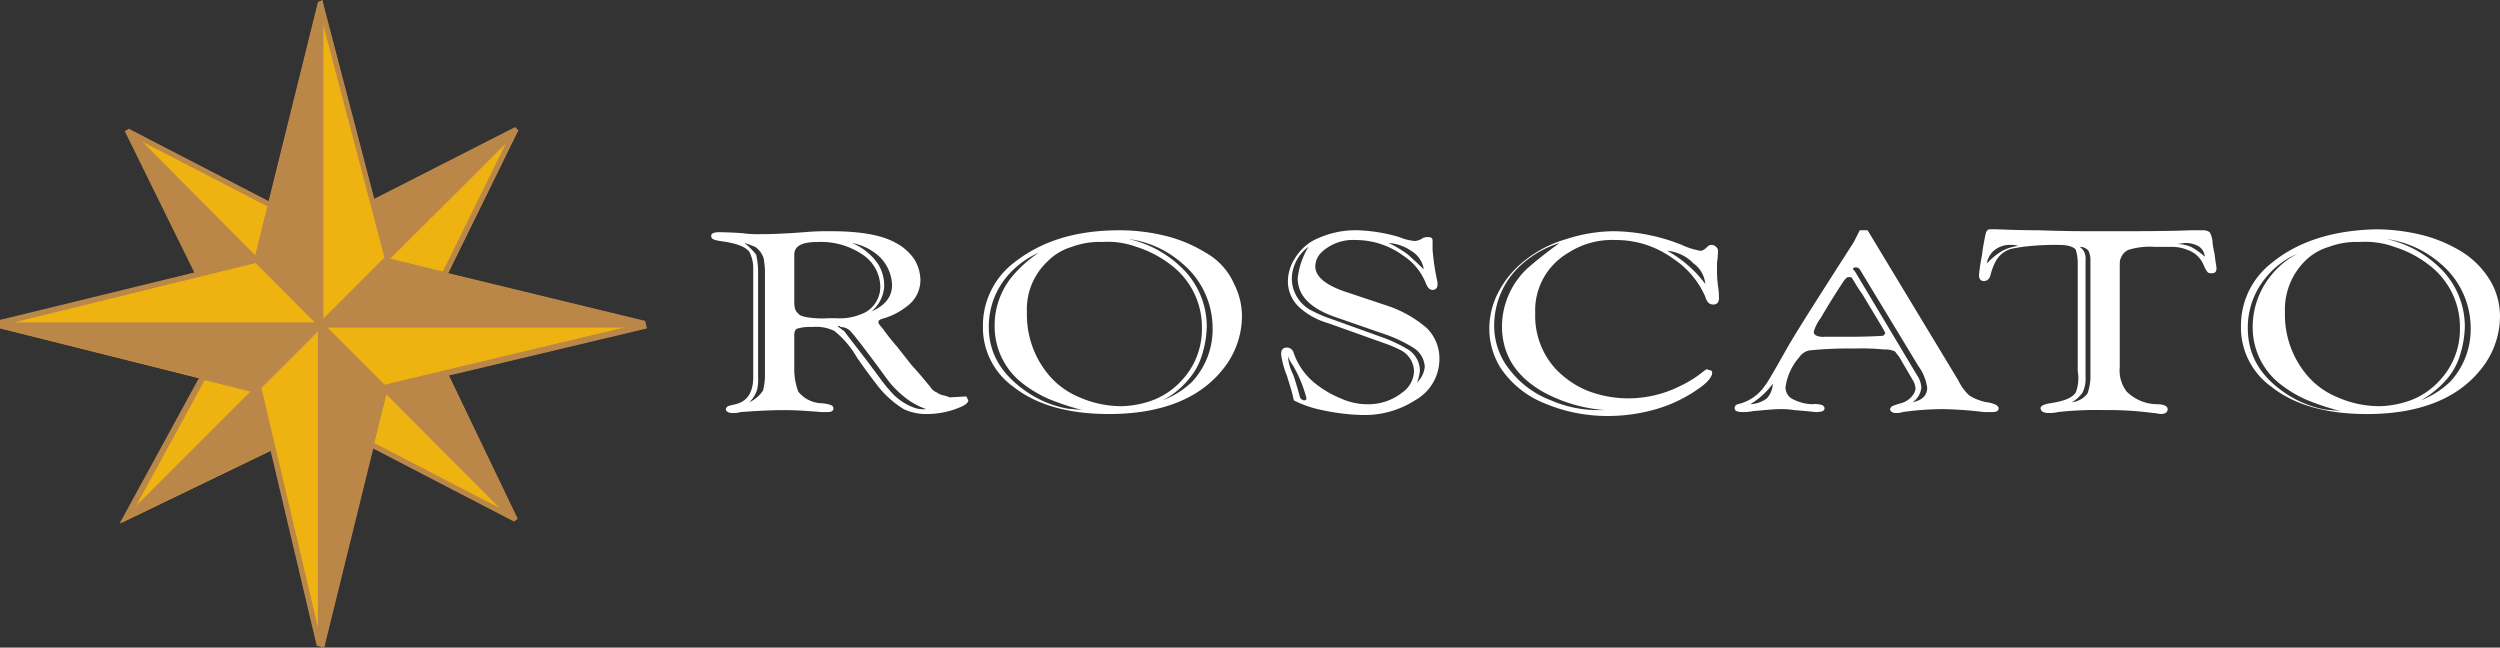 <svg xmlns="http://www.w3.org/2000/svg" width="346.516" height="89.758" viewBox="0 0 346.516 89.758"><rect x="0" y="0" width="346.516" height="89.758" fill="#333333" stroke="none"/><defs><style>.a{fill:#eeb211;}.b{fill:#ba8748;}.c{fill:none;stroke:#ba8748;stroke-miterlimit:3.864;stroke-width:0.167px;}.d{fill:#fff;}</style></defs><g transform="translate(-768.424 -7212.958)"><g transform="translate(-94.492 6770.077)"><g transform="translate(863 443)"><path class="a" d="M89.318,44.526,61.986,37.9l9.735-19.836-.366-.32L51.794,27.661,44.709.557V.511h-.046L44.572.1l-.5.229-6.81,27.652L17.834,17.925l-.229.137-.229.137,9.69,19.608L.1,44.435v1.051l27.606,6.947L16.783,72.453,37.579,62.4l6.4,27.058.868.183,6.764-27.652L71.173,72.133l.411-.32L62.077,51.885,89.5,45.349l-.183-.823" transform="translate(-0.054 -0.1)"/><path class="b" d="M53.2,53.393l-8.09-8.09H87.07ZM69.61,70.716,51.694,61.437,53.43,54.49ZM44.655,44.343V2.8L53.293,35.7Zm25.687-24.91-9,18.282-7.45-1.828v-.046ZM44.061,87.627,36.108,53.942l-.229-.046,8.181-8.181ZM18.42,70.579l9.827-18.008,6.536,1.645ZM1.143,44.755l34.234-8.41,8.364,8.41ZM19.2,19.3l17.871,9.233-1.737,6.993Zm70.067,25.23L61.932,37.9l9.735-19.836L71.3,17.7,51.739,27.661,44.655.557V.511h0L44.563.1l-.5.229L37.2,27.981,17.78,17.925l-.229.137-.229.137,9.644,19.608L0,44.389V45.44l27.606,6.9L16.683,72.361l20.8-10.01,6.4,27.058.914.229L51.6,62.032,71.164,72.178l.411-.32L62.023,51.976,89.492,45.44Z" transform="translate(0 -0.1)"/><path class="c" d="M53.2,53.393l-8.09-8.09H87.07ZM69.61,70.716,51.694,61.437,53.43,54.49ZM44.655,44.343V2.8L53.293,35.7Zm25.687-24.91-9,18.282-7.45-1.828v-.046ZM44.061,87.627,36.108,53.942l-.229-.046,8.181-8.181ZM18.42,70.579l9.827-18.008,6.536,1.645ZM1.143,44.755l34.234-8.41,8.364,8.41ZM19.2,19.3l17.871,9.233-1.737,6.993Zm70.067,25.23L61.932,37.9l9.735-19.836L71.3,17.7,51.739,27.661,44.655.557V.511h0L44.563.1l-.5.229L37.2,27.981,17.78,17.925l-.229.137-.229.137,9.644,19.608L0,44.389V45.44l27.606,6.9L16.683,72.361l20.8-10.01,6.4,27.058.914.229L51.6,62.032,71.164,72.178l.411-.32L62.023,51.976,89.492,45.44Z" transform="translate(0 -0.1)"/></g></g><g transform="translate(-2 6738.876)"><path class="d" d="M3.387,24.152a9.954,9.954,0,0,0-1.084.271c-.135.135-.271.271-.271.406,0,.271.271.542.948.542a3.367,3.367,0,0,0,1.084-.135c1.9-.135,3.929-.271,6.1-.271,1.626,0,3.387.135,5.148.271h.813c.542,0,.813-.135.813-.542s-.542-.542-1.49-.677a4.293,4.293,0,0,1-3.387-1.626A9.122,9.122,0,0,1,11.516,19V14.668a1.3,1.3,0,0,1,.271-.948,5.734,5.734,0,0,1,2.168-.271,5.789,5.789,0,0,1,3.116.542,13.087,13.087,0,0,1,3.116,3.658c1.49,2.168,2.574,3.523,2.981,4.065a13.749,13.749,0,0,0,3.523,3.116,7.256,7.256,0,0,0,3.252.677,11.688,11.688,0,0,0,4.878-1.084q.813-.406.813-.813l-.135-.271-.135-.271-2.3.135a4.368,4.368,0,0,0-.813-.271,2.088,2.088,0,0,1-.948-.406,1.821,1.821,0,0,1-.948-.813c-.271-.271-1.084-1.355-2.574-2.981l-2.032-2.574a32.481,32.481,0,0,1-2.032-2.574c-.406-.406-.542-.677-.542-.813,0-.271.271-.406.813-.542A9.672,9.672,0,0,0,27.1,10.6a4.494,4.494,0,0,0,1.9-3.658A5.691,5.691,0,0,0,28.181,4.1a7.037,7.037,0,0,0-2.574-2.3Q22.762.171,16.665.171a35.5,35.5,0,0,0-3.794.135c-3.523.271-5.555.271-6.1.271A14.726,14.726,0,0,1,4.336.442C2.3.306,1.219.306,1.084.306.406.306,0,.442,0,.848s.406.542,1.219.677c2.032.271,3.387.677,4.065,1.49a4.973,4.973,0,0,1,.542,2.439v14.9c0,2.168-.813,3.387-2.439,3.794M14.768,1.661A10.262,10.262,0,0,1,21,3.423a5.433,5.433,0,0,1,2.439,4.471,4.018,4.018,0,0,1-2.71,3.794,7.679,7.679,0,0,1-3.387.542H16.258a13.392,13.392,0,0,1-2.981-.135c-.677-.135-1.084-.271-1.219-.542-.406-.271-.542-.813-.542-1.626v-6.5C11.516,2.2,12.6,1.661,14.768,1.661ZM6.1,2.339A3.012,3.012,0,0,1,7.316,4.1c0,.271.135.813.135,1.626v14.5a8.2,8.2,0,0,1-.271,2.032,4.693,4.693,0,0,1-1.9,1.626A4.16,4.16,0,0,0,6.368,22.12,6.622,6.622,0,0,0,6.5,20.358V5.59a10.53,10.53,0,0,0-.271-2.168A8.912,8.912,0,0,0,4.607,1.8C5.148,1.932,5.69,2.2,6.1,2.339ZM23.168,3.558a5.717,5.717,0,0,1,1.9,4.065q0,2.439-2.845,3.658a4.9,4.9,0,0,0,1.761-3.523,5.8,5.8,0,0,0-.813-2.981A8.109,8.109,0,0,0,19.51,1.8,7.7,7.7,0,0,1,23.168,3.558Zm-5.284,9.891a1.931,1.931,0,0,1,1.626.813q.406.406,2.845,3.658c.813,1.084,1.49,2.032,2.3,3.116a14.37,14.37,0,0,0,2.032,2.032,10.232,10.232,0,0,0,3.116,1.761,4.213,4.213,0,0,1-1.49-.135,7.9,7.9,0,0,1-3.658-2.574c-.542-.542-1.49-1.9-3.116-4.065-1.761-2.3-2.845-3.658-3.116-4.065-.271-.135-.542-.406-.948-.677h.406ZM42,4.507a10.968,10.968,0,0,0-4.336,8.807,10.092,10.092,0,0,0,4.2,8.4c3.252,2.574,7.723,3.794,13.278,3.794,7.045,0,12.329-2.032,15.581-5.961a11.759,11.759,0,0,0,2.845-7.587,9.9,9.9,0,0,0-1.084-4.471,9.217,9.217,0,0,0-3.929-4.336,19.8,19.8,0,0,0-5.419-2.3,26.725,26.725,0,0,0-6.5-.813C50.536.035,45.794,1.526,42,4.507ZM58.937,2.339a15.278,15.278,0,0,1,4.878,2.574,10.767,10.767,0,0,1,4.2,8.671A10.346,10.346,0,0,1,65.169,20.9a10.46,10.46,0,0,1-3.658,2.574,13.315,13.315,0,0,1-4.607.948A14.5,14.5,0,0,1,51.078,23.2a11.008,11.008,0,0,1-4.065-2.845,12.98,12.98,0,0,1-3.252-8.942,9.088,9.088,0,0,1,2.845-7.045,7.844,7.844,0,0,1,3.387-2.032,10.943,10.943,0,0,1,4.2-.677A11.528,11.528,0,0,1,58.937,2.339ZM41.865,6.268a10.635,10.635,0,0,0-2.574,7.181,9.942,9.942,0,0,0,3.929,7.858,17.275,17.275,0,0,0,3.387,2.032,33.891,33.891,0,0,0,4.878,1.626c-.948-.135-1.761-.135-2.439-.271a14.537,14.537,0,0,1-5.555-2.439c-3.252-2.3-5.013-5.148-5.013-8.807a10.766,10.766,0,0,1,2.439-6.91,12.256,12.256,0,0,1,4.471-3.387A17.374,17.374,0,0,0,41.865,6.268ZM65.3,4.642a11.673,11.673,0,0,1,4.2,8.942,10.671,10.671,0,0,1-2.845,7.452,12.285,12.285,0,0,1-4.065,2.574,11.413,11.413,0,0,0,3.523-2.845,9.176,9.176,0,0,0,1.9-3.387,14.19,14.19,0,0,0,.677-4.065A11.313,11.313,0,0,0,65.44,5.455a15.259,15.259,0,0,0-7.587-4.2A13.949,13.949,0,0,1,65.3,4.642ZM84.679,24.965a29.425,29.425,0,0,0,5.555.677A12.884,12.884,0,0,0,97.55,23.61a6.537,6.537,0,0,0,3.387-5.69,5.931,5.931,0,0,0-1.761-4.336,16.2,16.2,0,0,0-5.555-3.116l-5.69-1.9c-2.845-.948-4.2-2.168-4.2-3.523a2.823,2.823,0,0,1,.948-2.032A6.374,6.374,0,0,1,89.286,1.39a11.109,11.109,0,0,1,6.639,2.168,8.107,8.107,0,0,1,3.116,3.794c.271.677.542.948.948.948a.64.64,0,0,0,.677-.677V7.216a32.461,32.461,0,0,1-.677-4.471V1.526c0-.406-.135-.542-.677-.542a1.473,1.473,0,0,0-.677.135,2.162,2.162,0,0,1-1.084.406A6.819,6.819,0,0,1,95.383.984,22.711,22.711,0,0,0,89.557.035a12.845,12.845,0,0,0-6.232,1.49,6.994,6.994,0,0,0-2.439,2.439,5.954,5.954,0,0,0-.948,2.981A4.882,4.882,0,0,0,81.7,10.874a9.929,9.929,0,0,0,3.794,2.032l7.587,2.71A18.247,18.247,0,0,1,95.654,16.7a3.362,3.362,0,0,1,1.761,2.845,3.744,3.744,0,0,1-1.626,2.981,7.565,7.565,0,0,1-4.878,1.626,8.942,8.942,0,0,1-3.658-.813A14.468,14.468,0,0,1,83.6,21.171a9.329,9.329,0,0,1-2.845-4.065.99.99,0,0,0-.948-.813c-.542,0-.813.271-.813.948a12.327,12.327,0,0,0,.813,2.981c.271.948.677,2.032.948,3.387A15.048,15.048,0,0,0,84.679,24.965ZM97.008,2.881A3.624,3.624,0,0,1,98.77,5.455c-.948-.948-1.761-1.626-2.168-2.032A15.848,15.848,0,0,0,93.892,1.8,6.169,6.169,0,0,1,97.008,2.881ZM81.292,6.674c0,2.439,1.761,4.2,5.284,5.419l6.639,2.3a19.447,19.447,0,0,1,4.065,1.9A3.3,3.3,0,0,1,98.905,19a3.634,3.634,0,0,1-1.084,2.168,5.3,5.3,0,0,0,.406-1.761A3.516,3.516,0,0,0,96.6,16.565,20.574,20.574,0,0,0,92.808,14.8l-6.774-2.439a18.7,18.7,0,0,1-3.116-1.355,5.04,5.04,0,0,1-2.439-4.336,5.6,5.6,0,0,1,2.3-4.336A10.857,10.857,0,0,0,81.292,6.674Zm-.677,12.058a18.229,18.229,0,0,1,1.9,4.607.291.291,0,0,1-.271.271.7.7,0,0,1-.542-.271c-.135-.135-.135-.406-.271-.813-.271-.948-.542-1.9-.813-2.574a6.673,6.673,0,0,1-.677-2.439A5.492,5.492,0,0,0,80.615,18.733Zm56.633,1.084a14.507,14.507,0,0,1-2.845,1.761,16.133,16.133,0,0,1-7.316,1.761,15.747,15.747,0,0,1-5.69-1.084,12.946,12.946,0,0,1-4.336-2.981,10.873,10.873,0,0,1-2.845-7.723,9.219,9.219,0,0,1,4.607-8.4,11.123,11.123,0,0,1,6.5-1.761,13.388,13.388,0,0,1,7.994,2.574,12.061,12.061,0,0,1,4.471,5.284,2.206,2.206,0,0,0,.406.813,1.035,1.035,0,0,0,.677.271c.542,0,.813-.271.813-.948a11.287,11.287,0,0,0-.135-1.626,17.274,17.274,0,0,1-.135-2.574V4.507a11.285,11.285,0,0,0,.135-1.626.7.7,0,0,0-.271-.542.816.816,0,0,0-1.219,0c-.406.406-.677.542-.948.542a9.634,9.634,0,0,1-2.574-.813,26.169,26.169,0,0,0-9.484-1.9,21.806,21.806,0,0,0-6.5,1.084,16.654,16.654,0,0,0-5.961,3.116,13.444,13.444,0,0,0-3.523,4.336,10.948,10.948,0,0,0-1.219,5.013A10.371,10.371,0,0,0,109.338,19a13.137,13.137,0,0,0,5.826,4.878,22.385,22.385,0,0,0,9.213,1.9,23.956,23.956,0,0,0,7.045-1.084,19.7,19.7,0,0,0,5.826-2.981c1.084-.813,1.49-1.49,1.49-1.9,0-.271-.135-.406-.542-.406C138.061,19.139,137.79,19.41,137.248,19.817Zm-24.117-14.5a11.123,11.123,0,0,0-3.523,7.994q0,6.1,6.1,9.349a21.151,21.151,0,0,0,8.129,2.3h-1.219a16.213,16.213,0,0,1-6.232-1.355,13.071,13.071,0,0,1-5.69-4.2,9.705,9.705,0,0,1-2.168-6.232,11.333,11.333,0,0,1,3.658-8.265A14.245,14.245,0,0,1,117.6,1.8C115.706,3.152,114.215,4.371,113.131,5.319Zm23.033-.677a3.928,3.928,0,0,1,1.626,2.845,16.6,16.6,0,0,0-5.284-4.607A5.83,5.83,0,0,1,136.164,4.642Zm22.22-2.981c-4.607,7.181-7.723,12.058-9.213,14.633-1.761,3.116-2.845,5.013-3.116,5.284a6.108,6.108,0,0,1-2.574,2.168,5.66,5.66,0,0,1-1.219.406c-.271.135-.406.271-.406.542,0,.406.406.542,1.084.542a6.076,6.076,0,0,0,1.49-.135c1.626-.135,2.845-.271,3.658-.271a11.7,11.7,0,0,1,2.032.135c1.761.135,2.845.271,2.981.271.813,0,1.219-.135,1.219-.542,0-.135-.135-.271-.271-.406a3.43,3.43,0,0,0-1.49-.135,6.352,6.352,0,0,1-2.845-.813,1.872,1.872,0,0,1-.813-1.49,7.936,7.936,0,0,1,1.9-4.2,2.291,2.291,0,0,1,1.355-.948,53.861,53.861,0,0,1,6.368-.271,30.9,30.9,0,0,1,4.065.135,3.16,3.16,0,0,1,1.49.271c.136.135.271.406.542.677l1.9,3.252a2.572,2.572,0,0,1,.406,1.219,1.8,1.8,0,0,1-.406.948,2.893,2.893,0,0,1-1.626,1.084,11.508,11.508,0,0,0-1.219.406c-.135.135-.271.271-.271.406,0,.271.271.542.813.542a2.645,2.645,0,0,0,.948-.135,39.749,39.749,0,0,1,5.555-.406,55.057,55.057,0,0,1,5.69.406h1.084c.677,0,.948-.135.948-.542,0-.135-.136-.271-.271-.406a3.992,3.992,0,0,0-1.355-.406,7.014,7.014,0,0,1-2.439-.948,6.556,6.556,0,0,1-1.49-2.032L160.281.035H159.2Zm-.271,5.013c.135.135.542.948,1.49,2.3,2.032,3.387,3.116,5.148,3.116,5.284s-.135.271-.271.406c-.135,0-1.626.135-4.607.135h-3.523a2.329,2.329,0,0,1-1.084-.135c-.271-.135-.406-.271-.406-.542a5.424,5.424,0,0,1,.948-1.9c.948-1.626,2.032-3.387,3.116-5.013.271-.406.542-.677.677-.677C157.977,6.539,158.113,6.539,158.113,6.674Zm9.62,15.174a3.231,3.231,0,0,0-.542-1.626l-8.671-14.5-.271-.271c0-.135.136-.271.406-.271a.7.7,0,0,1,.542.271l8.129,13.413a6.743,6.743,0,0,1,1.219,2.981q0,1.626-2.032,2.032A2.774,2.774,0,0,0,167.732,21.849Zm-21.407,1.49a4.112,4.112,0,0,1-2.3.813,10.586,10.586,0,0,0,3.116-2.845A3.17,3.17,0,0,1,146.326,23.339Zm42.814-.813c-.542.813-1.761,1.219-3.523,1.49-.948.135-1.355.406-1.355.677,0,.406.406.677,1.084.677a5.083,5.083,0,0,0,1.355-.135,47.984,47.984,0,0,1,6.368-.271,46.474,46.474,0,0,1,6.774.406c.406,0,.813.135,1.084.135.677,0,.948-.271.948-.677s-.542-.677-1.49-.677a6.065,6.065,0,0,1-4.2-1.761A4.823,4.823,0,0,1,195.236,19V5.184c0-.677,0-1.084.135-1.219a1.923,1.923,0,0,1,1.084-1.219,10.094,10.094,0,0,1,3.658-.406h2.439a5.437,5.437,0,0,1,2.032.406,3.673,3.673,0,0,1,2.3,2.168,4.359,4.359,0,0,0,.542.948.815.815,0,0,0,.542.135c.542,0,.677-.271.677-.677,0-.271-.136-.813-.271-2.032a12.075,12.075,0,0,1-.271-1.49A3.233,3.233,0,0,0,207.7.306a1.579,1.579,0,0,0-.948-.271h-1.626c-3.116.135-7.452.135-12.6.135-2.3,0-5.148,0-8.536-.135-3.387,0-5.419-.135-6.1-.135h-.542c-.406,0-.542.135-.677.542a30.31,30.31,0,0,0-.542,3.116,25.42,25.42,0,0,0-.406,2.71c0,.542.271.813.677.813s.813-.271.948-.948a7.978,7.978,0,0,1,.677-1.761A3.553,3.553,0,0,1,180.2,2.61a22.918,22.918,0,0,1,2.845-.406,36.785,36.785,0,0,1,3.794-.135c1.219,0,2.032.271,2.3.677a5.907,5.907,0,0,1,.271,1.626V19.546A5.64,5.64,0,0,1,189.139,22.526ZM177.623,3.016a3.373,3.373,0,0,1,2.574-.948,2.645,2.645,0,0,1,.948.135,6.821,6.821,0,0,0-2.168.677,9.119,9.119,0,0,0-1.9,1.49l-.271.271A3.09,3.09,0,0,1,177.623,3.016ZM190.9,2.881a2.915,2.915,0,0,1,.271,1.355V19.817a7.43,7.43,0,0,1-.406,2.845,3.194,3.194,0,0,1-2.168,1.219,4.831,4.831,0,0,0,1.49-1.355,4.381,4.381,0,0,0,.406-2.168V4.236a2.329,2.329,0,0,0-.135-1.084,1.806,1.806,0,0,0-.677-.813A1.488,1.488,0,0,1,190.9,2.881ZM204.314,1.8a3.751,3.751,0,0,1,1.761.406,1.838,1.838,0,0,1,.948,1.49,10.262,10.262,0,0,0-1.9-1.355,5.617,5.617,0,0,0-2.168-.406C203.636,1.932,204.043,1.8,204.314,1.8Zm12.058,2.71a10.968,10.968,0,0,0-4.336,8.807,10.092,10.092,0,0,0,4.2,8.4c3.252,2.574,7.723,3.794,13.278,3.794,7.045,0,12.329-2.032,15.581-5.961a11.759,11.759,0,0,0,2.845-7.587,9.9,9.9,0,0,0-1.084-4.471,12,12,0,0,0-4.2-4.471,19.8,19.8,0,0,0-5.419-2.3,26.725,26.725,0,0,0-6.5-.813C224.908.035,220.03,1.526,216.372,4.507Zm16.936-2.168a15.278,15.278,0,0,1,4.878,2.574,10.767,10.767,0,0,1,4.2,8.671A10.346,10.346,0,0,1,239.54,20.9a10.461,10.461,0,0,1-3.658,2.574,13.315,13.315,0,0,1-4.607.948A14.5,14.5,0,0,1,225.45,23.2a11.009,11.009,0,0,1-4.065-2.845,12.98,12.98,0,0,1-3.252-8.942,9.493,9.493,0,0,1,2.71-7.045,7.844,7.844,0,0,1,3.387-2.032,10.943,10.943,0,0,1,4.2-.677A12.17,12.17,0,0,1,233.308,2.339ZM216.237,6.268a11.234,11.234,0,0,0-2.574,7.316,9.942,9.942,0,0,0,3.929,7.858,17.274,17.274,0,0,0,3.387,2.032,33.893,33.893,0,0,0,4.878,1.626c-.948-.135-1.761-.135-2.439-.271a14.537,14.537,0,0,1-5.555-2.439c-3.252-2.3-4.878-5.148-4.878-8.807a10.766,10.766,0,0,1,2.439-6.91,11.225,11.225,0,0,1,4.471-3.387A11.191,11.191,0,0,0,216.237,6.268Zm23.439-1.626a11.673,11.673,0,0,1,4.2,8.942,10.671,10.671,0,0,1-2.845,7.452,12.285,12.285,0,0,1-4.065,2.574,13.332,13.332,0,0,0,3.523-2.845,9.176,9.176,0,0,0,1.9-3.387,14.191,14.191,0,0,0,.677-4.065,11.313,11.313,0,0,0-3.252-7.858,15.258,15.258,0,0,0-7.587-4.2A14.421,14.421,0,0,1,239.676,4.642Z" transform="translate(869 505.961)"/></g></g></svg>